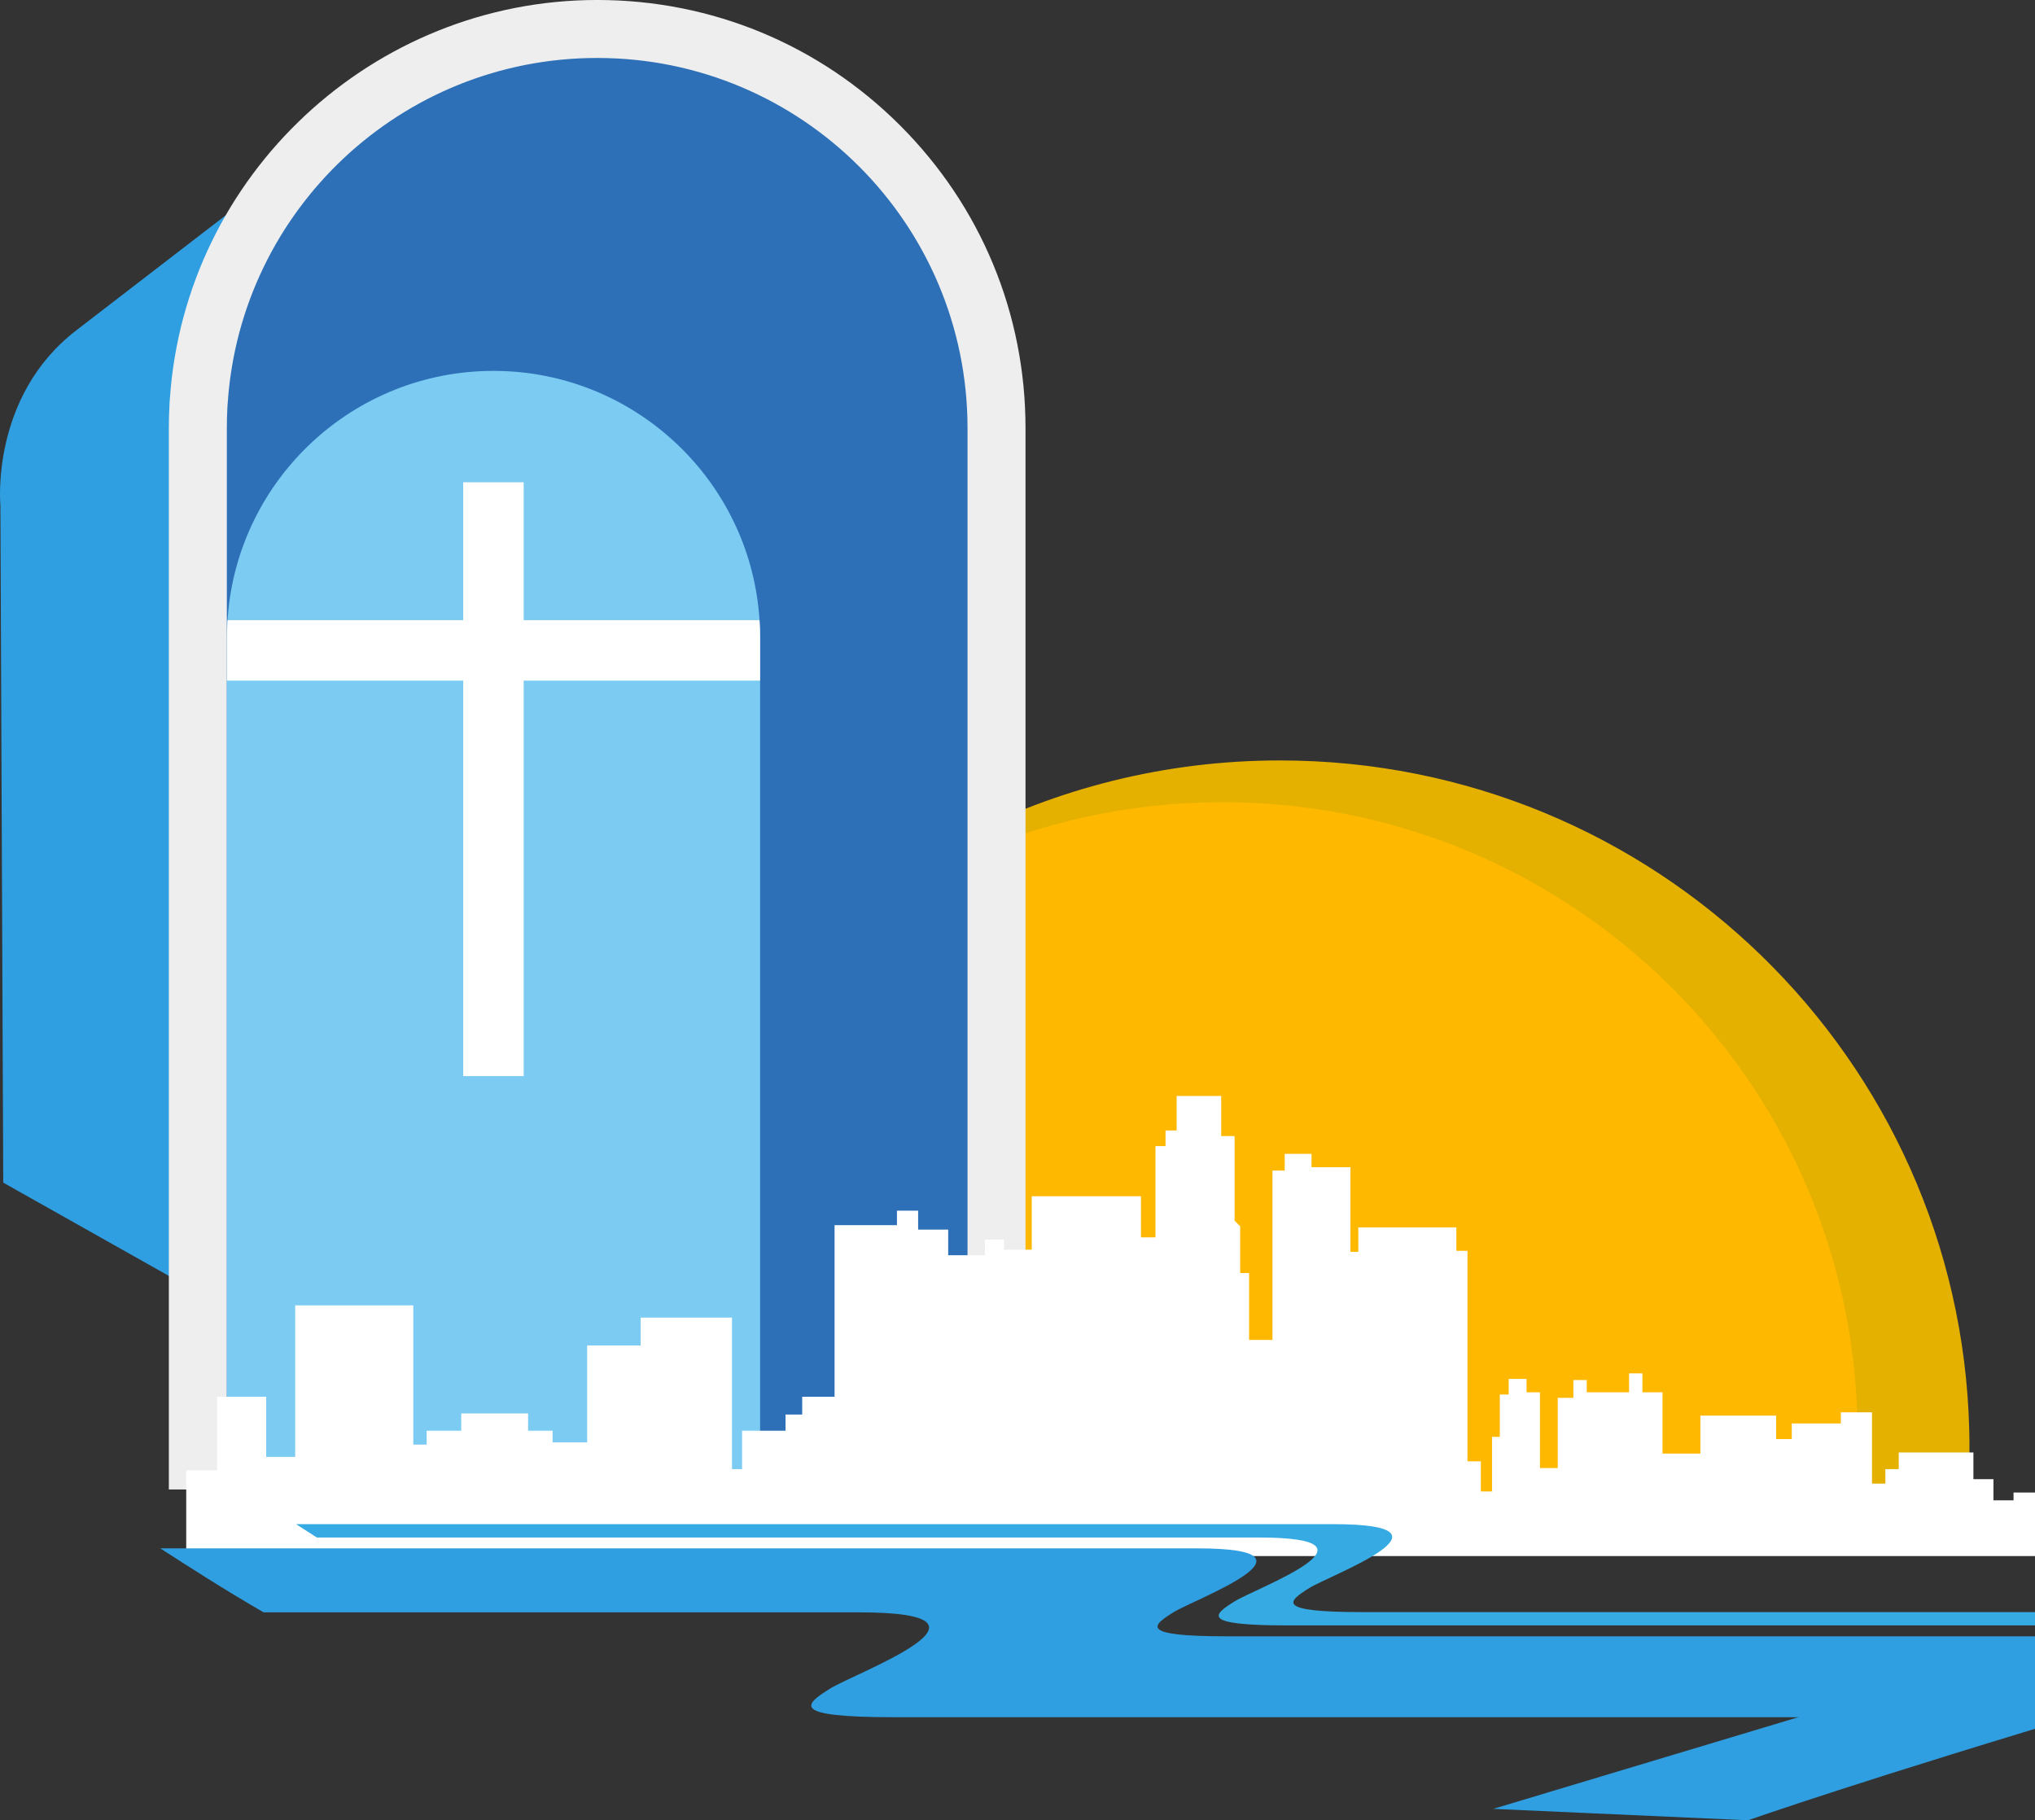<svg xmlns="http://www.w3.org/2000/svg" width="512" height="458" viewBox="0 0 512 458" fill="none"><rect x="0" y="0" width="512" height="458" fill="#333333" stroke="none"/><g clip-path="url(#clip0_2001_10050)"><path d="M82.54 343.583L0.816 297.565L0.101 127.161C0.101 127.161 -2.547 99.785 19.252 83.071C30.655 74.326 82.54 34.332 82.54 34.332V343.583Z" fill="#2F9FE1"></path><path d="M495.511 364.191C495.511 373.023 494.847 381.706 493.552 390.182H150.519C150.49 390.035 150.464 389.885 150.45 389.725C149.21 381.392 148.561 372.874 148.561 364.191C148.561 360.368 148.681 356.576 148.925 352.824C150.939 322.089 161 293.564 177.027 269.283C177.111 269.148 177.221 269.003 177.316 268.863C180.959 263.372 184.907 258.102 189.144 253.077C203.677 235.838 221.533 221.474 241.709 210.942C265.737 198.423 293.058 191.336 322.039 191.336C416.297 191.336 493.019 266.271 495.453 359.625C495.496 361.138 495.511 362.667 495.511 364.191Z" fill="#E4B100"></path><path d="M467.355 361.007C467.355 370.967 466.432 380.714 464.666 390.182H150.563C150.523 390.036 150.494 389.872 150.483 389.725C148.769 380.408 147.875 370.81 147.875 361.007C147.875 358.265 147.944 355.537 148.079 352.824C149.658 321.808 160.154 293.129 177.06 269.283C177.141 269.148 177.25 269.003 177.345 268.864C181.004 263.747 184.946 258.846 189.175 254.204C203.791 238.121 221.658 225.037 241.739 215.964C261.823 206.887 284.133 201.84 307.62 201.84C389.169 201.84 456.44 262.737 466.14 341.373C466.949 347.802 467.355 354.363 467.355 361.007Z" fill="#FFB800"></path><path d="M49.812 367.502V107.76C49.812 106.914 49.824 106.064 49.842 105.229C49.871 104.273 49.9 103.446 49.94 102.614C49.955 102.063 50.002 101.359 50.072 100.634C53.614 48.397 97.642 7.312 150.286 7.312C177.118 7.312 202.354 17.764 221.336 36.742C240.309 55.709 250.755 80.93 250.755 107.76V367.502H49.812Z" fill="#2D70B7"></path><path d="M150.251 -0.004C93.85 -0.004 46.67 43.962 42.756 100.13C42.687 100.884 42.636 101.625 42.614 102.376C42.574 103.197 42.544 104.021 42.519 104.856L42.515 104.965L42.512 105.075C42.497 105.95 42.482 106.843 42.482 107.737V360.186V374.773H57.073H243.426H258.016V360.186V107.737C258.016 78.956 246.81 51.904 226.459 31.559C206.098 11.206 179.036 -0.004 150.251 -0.004ZM150.251 14.583C175.979 14.583 199.269 25.002 216.143 41.872C232.992 58.72 243.426 82.016 243.426 107.737V360.186H57.073V107.737C57.073 106.931 57.088 106.129 57.099 105.337C57.128 104.531 57.154 103.74 57.194 102.952C57.208 102.402 57.245 101.865 57.3 101.311C60.586 52.856 100.952 14.583 150.251 14.583Z" fill="#EEEEEE"></path><path d="M191.242 160.381V390.18H57.096V160.381C57.096 159.926 57.096 159.455 57.125 158.999C57.15 158.193 57.176 157.405 57.216 156.611C57.216 156.421 57.231 156.235 57.242 156.045C57.256 155.688 57.282 155.337 57.322 154.977C60.061 120.467 88.941 93.32 124.166 93.32C142.682 93.32 159.447 100.836 171.591 112.973C182.779 124.14 190.037 139.255 191.095 156.045C191.201 157.482 191.242 158.918 191.242 160.381Z" fill="#7BCBF3"></path><path d="M517.814 375.54V391.524H46.852V369.932H54.639V351.431H66.976V366.57H74.272V328.439H103.982V363.481H107.349V359.98H116.045V355.64H132.865V359.98H139.03V362.922H147.719V338.541H161.187V331.531H184.17V369.651H186.702V359.98H197.635V355.909H201.833V351.431H209.971V308.268H225.67V304.622H230.997V309.384H238.562V315.835H247.809V311.916H252.591V314.432H259.588V300.986H287.062V311.343H290.713V288.368H293.238V284.44H296.039V275.75H307.252V285.845H310.619V307.148L312.024 308.553V320.313H314.268V337.14H320.15V294.535H323.229V290.326H329.967V293.688H339.771V314.989H341.746V308.827H366.415V314.72H369.213V367.685H372.576V375.257H375.389V361.522H377.351V350.874H379.583V346.943H384.078V350.316H387.444V369.374H391.924V351.709H395.856V347.227H399.219V350.316H409.866V345.55H413.23V350.316H418.282V365.727H427.813V356.194H446.877V362.08H450.798V358.156H463.149V355.355H470.989V373.295H474.355V369.651H477.718V365.454H496.504V372.178H501.549V377.499H506.601V375.54H517.814Z" fill="white"></path><path d="M131.756 270.763H116.545V121.348H131.756V270.763Z" fill="white"></path><path d="M191.242 160.374V171.249H57.096V160.374C57.096 159.919 57.096 159.449 57.125 158.992C57.15 158.186 57.176 157.399 57.216 156.604C57.216 156.414 57.231 156.229 57.242 156.039H191.095C191.201 157.475 191.242 158.912 191.242 160.374Z" fill="white"></path><path d="M216.047 405.683C256.84 405.683 215.248 420.876 208.85 424.872C202.448 428.869 198.451 432.067 224.846 432.067H482.901C500.322 425.696 514.972 418.709 527.962 411.714H308.63C286.492 411.714 289.844 409.034 295.214 405.683C300.583 402.327 335.459 389.59 301.251 389.59H40.336C47.697 394.32 56.225 399.847 66.323 405.683H216.047Z" fill="#2F9FE1"></path><path d="M342.791 405.624C320.656 405.624 324.012 402.941 329.374 399.589C334.74 396.238 369.62 383.496 335.415 383.496H74.496C76.17 384.571 77.914 385.695 79.716 386.851H316.632C350.838 386.851 315.962 399.589 310.596 402.941C305.226 406.295 301.874 408.975 324.012 408.975H555.785C555.785 408.975 559.144 407.35 562.122 405.624H342.791Z" fill="#36AAE2"></path><path d="M532.576 428.82C468.945 447.722 439.796 458.002 439.796 458.002L375.701 455.132C375.701 455.132 511.291 414.376 520.375 411.691C554.448 411.892 590.794 411.524 532.576 428.82Z" fill="#2F9FE1"></path><path d="M83.303 372.853H81.592V333.609H83.303V372.853Z" fill="white"></path><path d="M89.701 372.853H87.99V333.609H89.701V372.853Z" fill="white"></path><path d="M96.469 372.853H94.758V333.609H96.469V372.853Z" fill="white"></path><path d="M433.867 386.306H432.156V360.961H433.867V386.306Z" fill="white"></path><path d="M437.887 386.306H436.172V360.961H437.887V386.306Z" fill="white"></path><path d="M442.325 386.306H440.613V360.961H442.325V386.306Z" fill="white"></path><path d="M118.916 363.145H129.462V364.858H118.916V363.145Z" fill="white"></path><path d="M118.916 369.559H129.462V371.269H118.916V369.559Z" fill="white"></path><path d="M118.916 376.289H129.462V378.003H118.916V376.289Z" fill="white"></path><path d="M110.285 363.148H113.15V364.859H110.285V363.148Z" fill="white"></path><path d="M110.285 369.562H113.15V371.269H110.285V369.562Z" fill="white"></path><path d="M110.285 376.293H113.15V378.003H110.285V376.293Z" fill="white"></path><path d="M133.783 363.148H136.648V364.859H133.783V363.148Z" fill="white"></path><path d="M133.783 369.562H136.648V371.269H133.783V369.562Z" fill="white"></path><path d="M133.783 376.293H136.648V378.003H133.783V376.293Z" fill="white"></path><path d="M151.443 363.148H154.308V364.859H151.443V363.148Z" fill="white"></path><path d="M151.443 369.562H154.308V371.269H151.443V369.562Z" fill="white"></path><path d="M151.467 376.293H154.331V378.003H151.467V376.293Z" fill="white"></path><path d="M323.484 300.602H326.349V302.308H323.484V300.602Z" fill="white"></path><path d="M323.484 306.973H326.349V308.679H323.484V306.973Z" fill="white"></path><path d="M323.484 313.742H326.349V315.454H323.484V313.742Z" fill="white"></path><path d="M323.484 325.336H326.349V327.046H323.484V325.336Z" fill="white"></path><path d="M323.484 331.723H326.349V333.429H323.484V331.723Z" fill="white"></path><path d="M345.16 322.695H348.025V324.405H345.16V322.695Z" fill="white"></path><path d="M323.484 346.746H326.349V348.456H323.484V346.746Z" fill="white"></path><path d="M380.752 352.738H383.617V354.45H380.752V352.738Z" fill="white"></path><path d="M404.199 353.73H407.064V355.437H404.199V353.73Z" fill="white"></path><path d="M352.695 327.922H355.56V329.629H352.695V327.922Z" fill="white"></path><path d="M360.244 322.695H363.109V324.405H360.244V322.695Z" fill="white"></path><path d="M360.244 327.922H363.109V329.629H360.244V327.922Z" fill="white"></path><path d="M345.16 333.488H348.025V335.195H345.16V333.488Z" fill="white"></path><path d="M345.16 338.754H348.025V340.461H345.16V338.754Z" fill="white"></path><path d="M352.695 333.488H355.56V335.195H352.695V333.488Z" fill="white"></path><path d="M397.51 369.844H400.374V371.55H397.51V369.844Z" fill="white"></path><path d="M411.73 364.539H414.599V366.246H411.73V364.539Z" fill="white"></path><path d="M360.244 338.754H363.109V340.461H360.244V338.754Z" fill="white"></path><path d="M380.752 356.578H383.617V358.288H380.752V356.578Z" fill="white"></path><path d="M380.752 377.059H383.617V378.769H380.752V377.059Z" fill="white"></path><path d="M380.752 363.875H383.617V365.583H380.752V363.875Z" fill="white"></path><path d="M380.752 367.527H383.617V369.239H380.752V367.527Z" fill="white"></path><path d="M397.51 360.727H400.374V362.433H397.51V360.727Z" fill="white"></path><path d="M345.16 349.352H348.025V351.058H345.16V349.352Z" fill="white"></path><path d="M352.695 344.129H355.56V345.839H352.695V344.129Z" fill="white"></path><path d="M404.199 369.844H407.064V371.55H404.199V369.844Z" fill="white"></path><path d="M360.244 344.129H363.109V345.839H360.244V344.129Z" fill="white"></path><path d="M411.73 369.844H414.599V371.55H411.73V369.844Z" fill="white"></path><path d="M465.283 367.562H468.148V369.273H465.283V367.562Z" fill="white"></path><path d="M465.283 362.223H468.148V363.933H465.283V362.223Z" fill="white"></path><path d="M465.283 378.746H468.148V380.456H465.283V378.746Z" fill="white"></path><path d="M453.586 367.562H456.451V369.273H453.586V367.562Z" fill="white"></path><path d="M459.537 362.223H462.402V363.933H459.537V362.223Z" fill="white"></path><path d="M459.537 372.797H462.402V374.508H459.537V372.797Z" fill="white"></path><path d="M345.16 354.812H348.025V356.519H345.16V354.812Z" fill="white"></path><path d="M345.16 360.082H348.025V361.789H345.16V360.082Z" fill="white"></path><path d="M404.199 375.289H407.064V377H404.199V375.289Z" fill="white"></path><path d="M352.695 360.082H355.56V361.789H352.695V360.082Z" fill="white"></path><path d="M360.244 354.812H363.109V356.519H360.244V354.812Z" fill="white"></path><path d="M411.73 380.523H414.599V382.234H411.73V380.523Z" fill="white"></path><path d="M323.484 359.922H326.349V361.632H323.484V359.922Z" fill="white"></path><path d="M261.801 306.32H268.782V308.035H261.801V306.32Z" fill="white"></path><path d="M261.801 312.707H268.782V314.417H261.801V312.707Z" fill="white"></path><path d="M261.801 319.461H268.782V321.175H261.801V319.461Z" fill="white"></path><path d="M344.549 312.73H363.222V314.444H344.549V312.73Z" fill="white"></path><path d="M344.549 317.273H363.222V318.984H344.549V317.273Z" fill="white"></path><path d="M261.801 335.215H268.782V336.93H261.801V335.215Z" fill="white"></path><path d="M261.801 345.016H268.782V346.726H261.801V345.016Z" fill="white"></path><path d="M261.801 351.773H268.782V353.487H261.801V351.773Z" fill="white"></path><path d="M261.801 368.723H268.782V370.436H261.801V368.723Z" fill="white"></path><path d="M298.451 288.332H305.429V290.042H298.451V288.332Z" fill="white"></path><path d="M298.451 294.754H305.429V296.468H298.451V294.754Z" fill="white"></path><path d="M298.451 301.516H305.429V303.226H298.451V301.516Z" fill="white"></path><path d="M298.451 317.238H305.429V318.948H298.451V317.238Z" fill="white"></path><path d="M298.451 343.738H305.429V345.448H298.451V343.738Z" fill="white"></path><path d="M298.451 333.449H305.429V335.159H298.451V333.449Z" fill="white"></path><path d="M298.451 350.422H305.429V352.136H298.451V350.422Z" fill="white"></path><path d="M298.451 367.375H305.429V369.085H298.451V367.375Z" fill="white"></path><path d="M157.73 376.293H160.595V378.003H157.73V376.293Z" fill="white"></path><path d="M157.73 350.008H160.595V351.719H157.73V350.008Z" fill="white"></path><path d="M174.787 350.008H177.652V351.719H174.787V350.008Z" fill="white"></path><path d="M157.73 356.469H160.595V358.175H157.73V356.469Z" fill="white"></path><path d="M166.357 336.562H169.222V338.269H166.357V336.562Z" fill="white"></path><path d="M166.357 342.98H169.222V344.687H166.357V342.98Z" fill="white"></path><path d="M178.85 363.148H181.715V364.859H178.85V363.148Z" fill="white"></path><path d="M166.357 369.562H169.222V371.269H166.357V369.562Z" fill="white"></path><path d="M174.787 369.562H177.652V371.269H174.787V369.562Z" fill="white"></path><path d="M166.357 363.148H169.222V364.859H166.357V363.148Z" fill="white"></path><path d="M214.588 350.008H217.453V351.719H214.588V350.008Z" fill="white"></path><path d="M231.615 350.008H234.48V351.719H231.615V350.008Z" fill="white"></path><path d="M214.588 356.469H217.453V358.175H214.588V356.469Z" fill="white"></path><path d="M223.199 336.562H226.064V338.269H223.199V336.562Z" fill="white"></path><path d="M223.199 342.98H226.064V344.687H223.199V342.98Z" fill="white"></path><path d="M223.199 369.562H226.064V371.269H223.199V369.562Z" fill="white"></path><path d="M231.615 369.562H234.48V371.269H231.615V369.562Z" fill="white"></path><path d="M223.199 363.148H226.064V364.859H223.199V363.148Z" fill="white"></path><path d="M214.588 329.688H217.453V331.398H214.588V329.688Z" fill="white"></path><path d="M231.615 329.688H234.48V331.398H231.615V329.688Z" fill="white"></path><path d="M214.588 336.109H217.453V337.816H214.588V336.109Z" fill="white"></path><path d="M223.199 316.242H226.064V317.95H223.199V316.242Z" fill="white"></path><path d="M223.199 322.652H226.064V324.359H223.199V322.652Z" fill="white"></path><path d="M280.902 333.453H283.763V335.16H280.902V333.453Z" fill="white"></path><path d="M280.902 339.832H283.763V341.542H280.902V339.832Z" fill="white"></path><path d="M280.902 360.031H283.763V361.741H280.902V360.031Z" fill="white"></path><path d="M280.902 313.125H283.763V314.832H280.902V313.125Z" fill="white"></path><path d="M280.902 319.508H283.763V321.214H280.902V319.508Z" fill="white"></path><path d="M250.433 374.285H248.719V317.953H250.433V374.285Z" fill="white"></path><path d="M245.218 367.867H243.508V324.367H245.218V367.867Z" fill="white"></path><path d="M273.183 358.336H271.469V305.789H273.183V358.336Z" fill="white"></path><path d="M277.617 358.335H275.906V306.328H277.617V358.335Z" fill="white"></path><path d="M332.177 358.333H330.463V306.684H332.177V358.333Z" fill="white"></path><path d="M336.613 358.332H334.902V307.219H336.613V358.332Z" fill="white"></path><path d="M255.392 367.867H253.678V324.367H255.392V367.867Z" fill="white"></path><path d="M231.615 349.246H234.48V350.953H231.615V349.246Z" fill="white"></path><path d="M231.615 342.828H234.48V344.535H231.615V342.828Z" fill="white"></path></g><defs><clipPath id="clip0_2001_10050"><rect width="512" height="458" fill="white"></rect></clipPath></defs></svg>